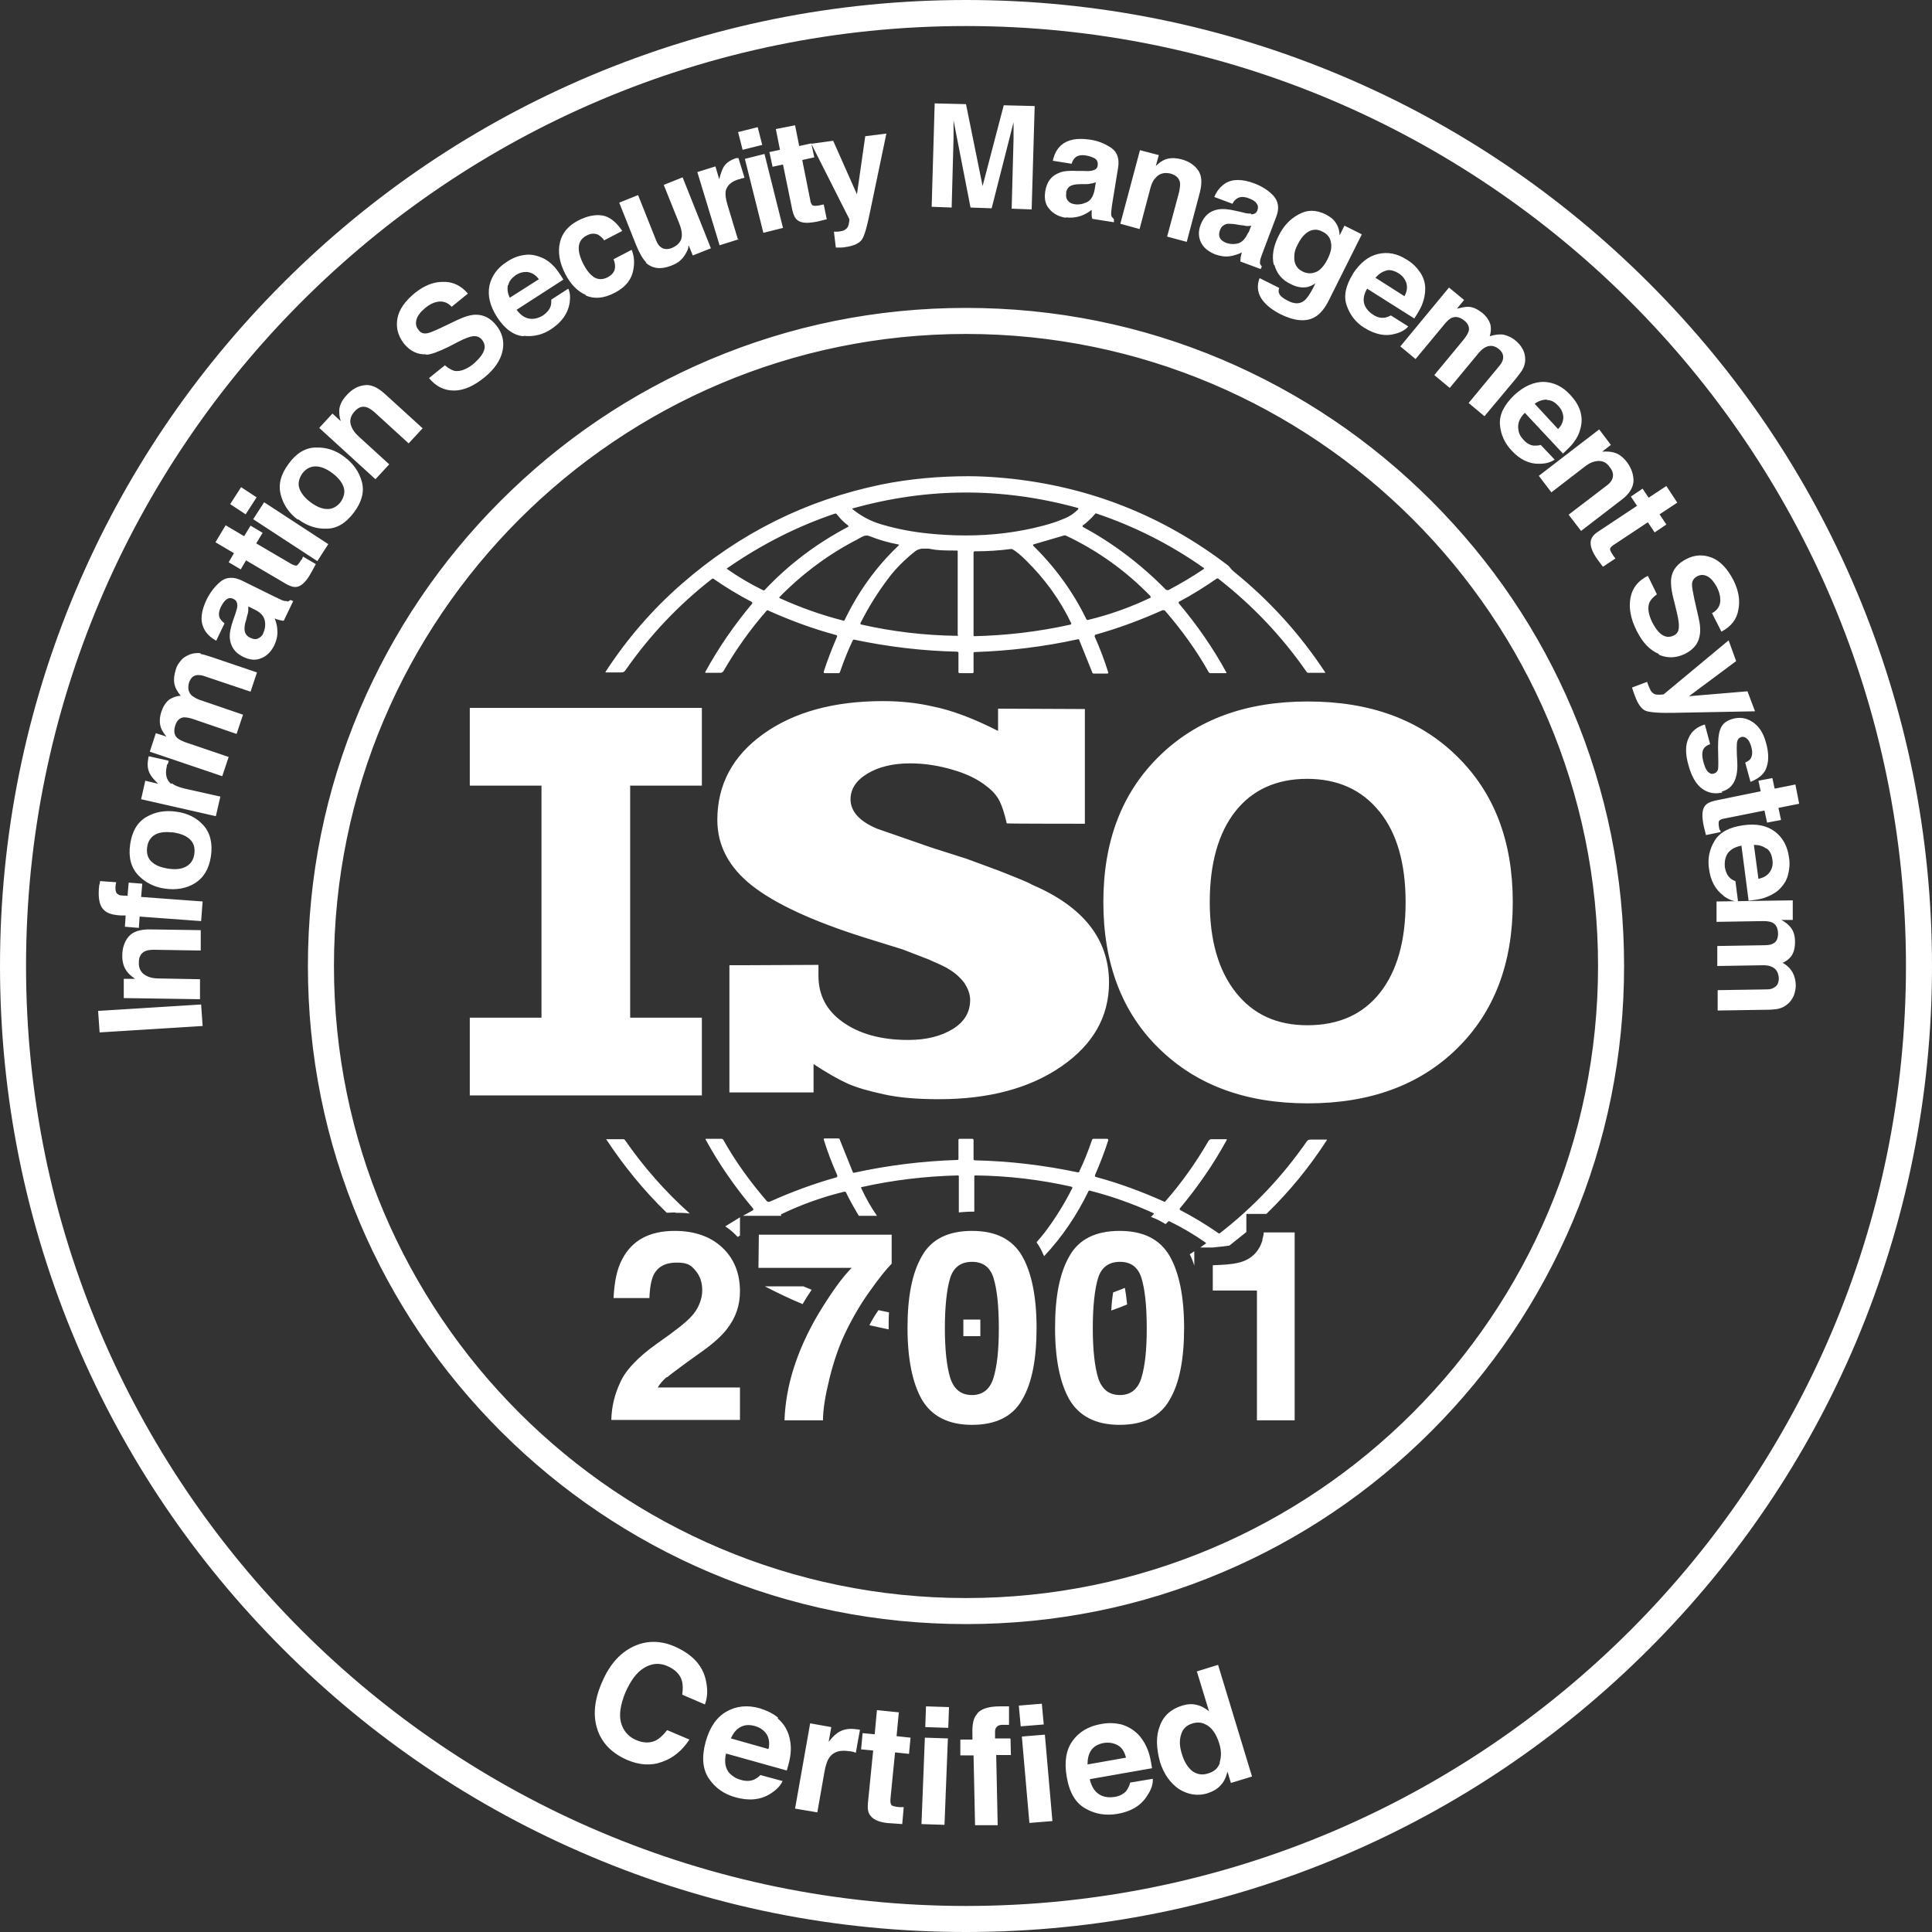 <svg xmlns="http://www.w3.org/2000/svg" id="ICONES" viewBox="0 0 512 512"><rect x="0" y="0" width="512" height="512" fill="#333333" stroke="none"/><defs><style>      .st0 {        fill: #fff;      }    </style></defs><path class="st0" d="M491.9,156.4c-12.9-30.5-31.4-57.9-54.9-81.4-23.5-23.5-50.9-42-81.4-54.9C324.1,6.8,290.6,0,256,0c-34.6,0-68.1,6.8-99.6,20.1-30.5,12.9-57.9,31.4-81.4,54.9-23.5,23.5-42,50.9-54.9,81.4C6.8,187.9,0,221.4,0,256s6.8,68.1,20.1,99.6c12.9,30.5,31.4,57.9,54.9,81.4,23.5,23.5,50.9,42,81.4,54.9,31.6,13.4,65.1,20.1,99.6,20.1,34.6,0,68.1-6.8,99.6-20.1,30.5-12.9,57.9-31.4,81.4-54.9,23.5-23.5,42-50.9,54.9-81.4,13.3-31.6,20.1-65.1,20.1-99.6,0-34.6-6.8-68.1-20.1-99.6ZM256,505.1c-137.3,0-249.1-111.7-249.1-249.1,0-137.3,111.7-249.1,249.1-249.1,137.3,0,249.1,111.7,249.1,249.1,0,137.3-111.7,249.1-249.1,249.1h0ZM379.3,132.7c-16-16-34.7-28.6-55.4-37.4-21.5-9.1-44.3-13.7-67.9-13.7-23.6,0-46.4,4.6-67.9,13.7-20.8,8.8-39.4,21.4-55.4,37.4-16,16-28.6,34.7-37.4,55.4-9.1,21.5-13.7,44.3-13.7,67.9,0,23.6,4.6,46.4,13.7,67.9,8.8,20.8,21.4,39.4,37.4,55.4,16,16,34.7,28.6,55.4,37.4,21.5,9.1,44.3,13.7,67.9,13.7,23.6,0,46.4-4.6,67.9-13.7,20.8-8.8,39.4-21.4,55.4-37.4,16-16,28.6-34.7,37.4-55.4,9.1-21.5,13.7-44.3,13.7-67.9,0-23.6-4.6-46.4-13.7-67.9-8.8-20.8-21.4-39.4-37.4-55.4ZM256,423.5c-92.4,0-167.5-75.1-167.5-167.5,0-92.4,75.2-167.5,167.5-167.5,92.4,0,167.5,75.1,167.5,167.5,0,92.4-75.1,167.5-167.5,167.5h0ZM26,267.9l.4,5.7,27.3-1.7-.4-5.7-27.3,1.7ZM38.4,252.1c.6-.3,1.4-.4,2.5-.4l12.3.2v-5.4c0,0-13.6-.2-13.6-.2-2.5,0-4.4.6-5.5,1.9-1.1,1.3-1.7,3-1.7,5.1,0,1.7.4,3,1.2,4.1.4.6,1.2,1.3,2.2,2h-3s0,5.1,0,5.1l20.2.3v-5.3c0,0-10.9-.2-10.9-.2-1.3,0-2.3-.2-3.1-.6-1.5-.7-2.3-1.9-2.2-3.7,0-1.5.6-2.4,1.6-2.9ZM37.8,234.2l-3.7-.3-.3,3.5c-.7,0-1.3-.1-1.7-.1-.4,0-.7-.2-1.1-.5-.3-.3-.4-.8-.4-1.5s.1-1.2.2-1.5l-4.3-.3c0,.5-.1.8-.2,1.1s0,.6-.1.9c-.2,2.9.3,4.8,1.4,5.7.8.8,2.2,1.3,4.4,1.4h1.3c0,.1-.2,3-.2,3l3.7.3.2-3,16.3,1.2.4-5.2-16.3-1.2.3-3.5h0ZM46.7,215.1c-2.9-.4-5.5,0-7.9,1.4-2.4,1.4-3.8,3.8-4.3,7.2-.5,3.4.2,6.2,2.1,8.2s4.3,3.2,7.1,3.6c2.9.4,5.6,0,7.9-1.4,2.3-1.4,3.8-3.8,4.3-7.2s-.2-6.2-2-8.2c-1.8-2-4.2-3.2-7.2-3.6ZM51.5,226.3c-.2,1.5-.9,2.6-2.1,3.3-1.2.7-2.8.9-4.8.6-2-.3-3.5-.9-4.5-1.9-1-1-1.3-2.2-1.1-3.8.2-1.5.9-2.6,2.1-3.3,1.2-.7,2.8-.8,4.8-.6,2,.3,3.5.9,4.5,1.9,1,1,1.3,2.2,1.1,3.8h0ZM45.3,207.7c-1.2-1-1.6-2.6-1.1-4.6,0-.2,0-.4.2-.6s.2-.5.3-.9l-5.3-1.2c0,.2,0,.4-.1.4s0,.1,0,.2c-.3,1.5-.2,2.9.4,4,.3.7,1.1,1.6,2.2,2.7l-3.4-.8-1.1,4.9,19.8,4.5,1.2-5.2-9.4-2.1c-1.6-.4-2.7-.8-3.4-1.4h0ZM53.2,173.1c-1-.1-2,0-2.8.3-1,.4-1.9.9-2.5,1.7-.6.7-1.1,1.5-1.3,2.3-.4,1.3-.6,2.5-.4,3.7.2,1.2.8,2.2,1.7,3.3-1.1,0-2,.4-2.9.9-1,.7-1.7,1.8-2.2,3.2-.5,1.5-.6,2.9-.2,4.2.2.7.7,1.5,1.5,2.5l-2.8-.9-1.6,4.9,19.2,6.5,1.7-5.1-11.5-3.9c-1-.4-1.8-.8-2.2-1.2-.8-.8-.9-1.9-.4-3.4.4-1.2,1.2-1.9,2.2-2,.6,0,1.5.1,2.6.5l11.4,3.9,1.7-5.1-11.4-3.9c-.9-.3-1.5-.7-2.1-1.1-1-.9-1.2-2.1-.8-3.5.4-1.2,1.1-1.9,2.2-2,.5,0,1.2,0,1.9.3l12.2,4.1,1.7-5.1-12.1-4.1c-1.2-.4-2.2-.7-2.9-.8h0ZM76,159.3c-.3,0-.8,0-1.4-.3-.8-.4-1.5-.7-2.1-1l-8.3-4.1c-2.2-1.1-4.1-1-5.6.1-1.5,1.2-2.8,2.8-3.8,4.8-1.5,3.1-1.8,5.6-.8,7.7.6,1.3,1.7,2.4,3.3,3.3l2.2-4.6c-.6-.5-1.1-1-1.3-1.5-.3-.7-.2-1.7.3-2.8.5-1,1-1.7,1.6-2.1s1.2-.4,1.9,0c.6.3.9.9.9,1.7,0,.5-.2,1.2-.5,2.1l-.6,1.7c-.7,2-1,3.6-.9,4.8.2,2.2,1.3,3.9,3.6,5,1.7.8,3.3,1,4.8.3,1.5-.6,2.6-1.8,3.4-3.4.6-1.3.9-2.6.8-3.9,0-1.1-.3-2.2-.7-3.2.4.2.8.3,1.2.4.4.1.7.2,1.2.2l2.5-5.2-.7-.3c-.3.2-.6.4-.9.4h0ZM69.8,167.8c-.3.7-.8,1.1-1.4,1.4-.6.3-1.3.2-2.1-.2-.9-.4-1.4-1.1-1.5-2.1,0-.6,0-1.4.4-2.5l.3-1.2c.2-.6.3-1.1.3-1.4,0-.4,0-.7,0-1.1l1.8.9c1.6.8,2.4,1.8,2.6,3,.2,1.2,0,2.3-.5,3.3h0ZM83.7,149.5l-3.4-2-.2.5c0,.2-.2.3-.3.4-.5.9-1,1.4-1.2,1.5-.3,0-.8-.1-1.5-.5l-9.2-5.4,1.7-2.8-3.2-1.9-1.7,2.8-4.9-2.9-2.7,4.5,4.9,2.9-1.4,2.4,3.2,1.9,1.4-2.4,10.7,6.3c1.1.6,2,.9,2.9.7,1.3-.3,2.5-1.6,3.7-3.8l1.2-2.2ZM84.1,148.7l2.9-4.5-17-11.1-2.9,4.5,17,11.1ZM68,131.8l-4.1-2.7-2.9,4.5,4.1,2.7,2.9-4.5ZM79,137.6c2.4,1.8,4.9,2.6,7.6,2.5,2.7,0,5.1-1.5,7.2-4.3,2.1-2.8,2.8-5.5,2.1-8.1-.7-2.6-2.2-4.8-4.6-6.6-2.3-1.8-4.9-2.6-7.6-2.5-2.7,0-5.2,1.5-7.2,4.3-2.1,2.8-2.8,5.5-2.1,8.2.7,2.7,2.2,4.9,4.5,6.6h0ZM80.1,125.5c.9-1.2,2.1-1.9,3.5-1.9,1.4,0,2.9.6,4.5,1.8,1.6,1.2,2.6,2.5,3,3.8.4,1.3,0,2.6-.8,3.8-.9,1.2-2.1,1.9-3.5,1.9-1.4,0-2.9-.6-4.5-1.8-1.6-1.2-2.6-2.5-3-3.8-.4-1.3,0-2.6.8-3.8h0ZM103.2,123.1l-8.1-7.4c-.9-.8-1.6-1.7-1.9-2.5-.7-1.5-.4-2.9.8-4.2,1-1.1,2-1.4,3.1-1.1.6.2,1.3.6,2.1,1.3l9.1,8.3,3.7-4-10.1-9.2c-1.9-1.7-3.7-2.5-5.4-2.2-1.7.2-3.3,1.1-4.7,2.7-1.1,1.2-1.8,2.5-1.9,3.9,0,.8,0,1.7.4,2.9l-2.2-2-3.5,3.8,14.9,13.6,3.6-3.9h0ZM112.9,94c1.3,0,3.3-.8,6-2.1l2.7-1.4c1.6-.8,2.8-1.3,3.8-1.4.9-.1,1.7.2,2.3.9,1,1.2,1,2.5,0,4-.5.8-1.3,1.6-2.3,2.5-1.8,1.4-3.4,2-4.9,1.8-.8-.2-1.7-.7-2.6-1.5l-4.2,3.4c1.8,2.2,4,3.3,6.6,3.3,2.6,0,5.3-1.2,8.1-3.5,2.7-2.2,4.3-4.6,4.8-7.1.5-2.5-.1-4.7-1.7-6.7-1.5-1.9-3.3-2.8-5.4-2.8-1.3,0-3,.5-4.9,1.4l-4.4,2.1c-1.7.8-2.9,1.3-3.5,1.4-1,.2-1.8,0-2.4-.9-.7-.8-.8-1.8-.5-2.8.3-1,1.1-2,2.3-3,1.1-.9,2.1-1.4,3.1-1.6,1.5-.3,2.8.1,3.9,1.3l4.3-3.5c-1.9-2.2-4.1-3.2-6.7-3.1-2.6,0-5,1.1-7.3,2.9-2.7,2.2-4.3,4.5-4.7,6.9-.4,2.4.2,4.5,1.7,6.5,1.7,2.1,3.7,3,5.9,2.9h0ZM138.8,89c2.6.3,5.1-.3,7.3-1.8,2.7-1.8,4.3-4,4.8-6.6.3-1.7.2-3.1-.3-4.1l-4.5,2.9c0,.7,0,1.3-.2,1.8-.3.9-1,1.7-2,2.4-1,.6-1.9.9-2.9.9-1.6,0-2.9-.8-4.1-2.4l12.4-8c-.9-1.5-1.7-2.6-2.3-3.3-1.1-1.2-2.3-2.1-3.6-2.6-1.5-.6-3-.9-4.6-.6-1.5.2-3,.8-4.5,1.8-2.5,1.6-4,3.7-4.6,6.3-.5,2.6.1,5.3,2,8.3,2,3.1,4.4,4.9,7,5.1h0ZM134.7,75.6c.2-1.1.9-1.9,2-2.7,1.1-.7,2.1-.9,3.2-.8,1.1.2,2.1.8,2.9,1.9l-7.7,4.9c-.6-1.2-.7-2.3-.5-3.4ZM155.2,78.3c2.3,1,4.8.8,7.7-.7,2.9-1.5,4.6-3.6,5-6.5.3-1.8.1-3.4-.5-4.9l-4.8,2.5c.4,1,.5,1.9.3,2.7-.2.8-.8,1.5-1.9,2.1-1.6.8-3,.6-4.3-.6-.7-.6-1.4-1.6-2.1-2.9-.7-1.4-1.1-2.6-1.2-3.6-.2-1.9.5-3.2,2.1-4,1.1-.6,2.1-.6,3-.2.6.4,1.2.8,1.6,1.5l4.8-2.5c-1.6-2.4-3.4-3.8-5.3-4.1-2-.3-4.1.2-6.3,1.3-2.7,1.4-4.3,3.3-4.9,5.8-.6,2.5-.2,5.3,1.4,8.4,1.4,2.7,3.2,4.6,5.5,5.6h0ZM171.1,69.6c1.8,1.6,4,1.9,6.8.8,1-.4,1.8-.8,2.4-1.4.6-.5,1.2-1.3,1.7-2.3.2-.3.3-.7.4-1,0-.4.1-.6.1-.7l1.1,2.7,4.8-1.9-7.5-18.8-5,2,4.1,10.2c.5,1.2.7,2.2.7,3.1,0,1.6-1,2.7-2.6,3.4-1.3.5-2.4.4-3.2-.4-.5-.4-.9-1.2-1.3-2.3l-4.5-11.3-5,2,4.5,11.3c.9,2.2,1.8,3.7,2.7,4.6h0ZM195.6,63.6l-2.8-9.3c-.5-1.6-.6-2.8-.5-3.6.3-1.5,1.5-2.6,3.5-3.2.2,0,.4,0,.6-.2.3,0,.5-.1.9-.2l-1.6-5.2c-.2,0-.4,0-.4,0s-.1,0-.2,0c-1.5.5-2.6,1.2-3.3,2.3-.4.7-.8,1.7-1.2,3.3l-1-3.4-4.8,1.5,5.9,19.4,5.1-1.6h0ZM202,38.4l-1.2-4.7-5.2,1.3,1.2,4.7,5.2-1.3ZM202.3,61.7l5.2-1.3-4.9-19.6-5.2,1.3,4.9,19.6ZM204.7,44.2l2.8-.6,2.5,12.2c.3,1.2.7,2.1,1.4,2.6,1.1.8,2.8.8,5.3.3l2.4-.6-.8-3.9c-.2,0-.3,0-.5.1-.2,0-.3,0-.5.1-1.1.2-1.7.2-2,0-.2-.2-.5-.6-.6-1.5l-2.1-10.5,3.2-.7-.8-3.7-3.2.7-1.1-5.5-5.1,1,1.1,5.5-2.8.6.8,3.7h0ZM225,59.2c-.2.7-.4,1.2-.7,1.4-.3.3-.7.5-1.1.6-.5.1-.9.2-1.5.2h-.7s.5,4.2.5,4.2c.6,0,1,0,1.3,0,.3,0,.7,0,1.1-.1,2.3-.3,3.8-1,4.5-2,.7-1,1.4-3.5,2.2-7.5l4.3-20.6-5.6.7-2.2,15.4-6.3-14.2-5.8.8,10.1,20c0,.1,0,.6-.2,1.3h0ZM252.7,36.3c0-.5,0-1.3,0-2.2s0-1.7,0-2.2l4.5,23.1,5.6.2,5.8-22.8c0,.5,0,1.3,0,2.2,0,1,0,1.7,0,2.2l-.5,18.5,5.3.2.8-27.4-8.2-.2-5.6,21.4-4.4-21.7-8.3-.2-.8,27.4,5.3.2.5-18.5h0ZM282.5,57.6c1.4.2,2.8,0,4-.4,1-.4,2-.9,2.8-1.6,0,.5,0,.9,0,1.2,0,.4,0,.8.2,1.2l5.7.9v-.8c-.2-.2-.4-.5-.6-.7-.1-.3-.2-.8-.1-1.4.1-.9.2-1.7.3-2.3l1.5-9.2c.4-2.4-.2-4.2-1.8-5.3-1.6-1.1-3.5-1.9-5.7-2.2-3.4-.5-5.9,0-7.6,1.5-1.1,1-1.8,2.3-2.2,4.1l5,.8c.2-.8.6-1.3,1-1.7.6-.5,1.6-.7,2.8-.5,1.1.2,1.9.5,2.5.9.5.4.7,1,.6,1.8-.1.7-.6,1.1-1.4,1.3-.4.1-1.2.2-2.2.1h-1.8c-2.1-.1-3.7,0-4.8.5-2.1.8-3.3,2.4-3.7,4.9-.3,1.9,0,3.5,1.1,4.7,1,1.2,2.4,2,4.3,2.3h0ZM282.5,51.1c.2-1,.7-1.7,1.6-2,.5-.2,1.4-.3,2.5-.3h1.2c.6,0,1.1-.1,1.5-.2.4,0,.7-.2,1.1-.3l-.3,1.9c-.3,1.7-1,2.9-2.1,3.4-1.1.5-2.2.7-3.3.5-.7-.1-1.3-.4-1.7-.9-.4-.5-.6-1.2-.4-2.1ZM304.8,50.1c.3-1.2.7-2.2,1.3-2.8,1-1.3,2.4-1.7,4.1-1.3,1.4.4,2.2,1.1,2.5,2.3.1.6,0,1.4-.2,2.5l-3.2,11.9,5.2,1.4,3.5-13.2c.6-2.5.5-4.4-.5-5.8s-2.5-2.4-4.5-2.9c-1.6-.4-3-.4-4.3.1-.7.3-1.5.8-2.4,1.7l.8-2.9-5-1.3-5.2,19.5,5.1,1.4,2.8-10.6h0ZM331.5,56.6c-.5,0-1.2,0-2.1-.3l-1.8-.4c-2-.5-3.6-.6-4.8-.4-2.2.4-3.7,1.7-4.6,4-.7,1.8-.6,3.4.1,4.8s2,2.4,3.7,3.1c1.4.5,2.7.7,4,.5,1.1-.2,2.1-.5,3.1-1-.1.4-.2.8-.3,1.2,0,.4-.1.8-.1,1.2l5.4,2,.3-.7c-.3-.3-.4-.6-.5-.8,0-.3,0-.8.2-1.4.3-.9.6-1.6.8-2.2l3.3-8.7c.9-2.3.6-4.1-.7-5.6-1.3-1.4-3-2.5-5.1-3.3-3.2-1.2-5.8-1.2-7.7,0-1.2.8-2.2,1.9-2.9,3.6l4.8,1.8c.4-.7.8-1.2,1.4-1.5.7-.4,1.7-.4,2.8,0,1.1.4,1.8.8,2.2,1.4.4.5.5,1.1.2,1.9-.2.6-.8,1-1.6,1ZM330.8,61.6c-.7,1.6-1.6,2.6-2.7,2.9-1.1.3-2.3.2-3.3-.2-.7-.3-1.2-.7-1.5-1.2-.3-.6-.3-1.3,0-2.1.4-1,1-1.5,2-1.7.6,0,1.4,0,2.5.2l1.2.2c.6,0,1.1.2,1.5.2.4,0,.7,0,1.1-.1l-.7,1.8h0ZM337.7,70.1c.6,2.3,2,4.1,4.4,5.2,1.5.8,2.9,1,4.2.8.7-.1,1.5-.5,2.3-1l-.6,1.2c-.9,1.7-1.7,2.9-2.4,3.4-1.1.9-2.6.9-4.3,0-1.2-.6-2-1.2-2.3-1.9-.2-.4-.2-.9,0-1.5l-5.2-2.6c-.7,1.9-.6,3.6.4,5.3,1,1.6,2.7,3,5,4.2,3.8,1.9,6.9,2.2,9.3.8,1.4-.8,2.7-2.4,3.8-4.7l8.6-17.2-4.6-2.3-1.3,2.6c0-1.6-.6-3-1.5-4-.5-.6-1.3-1.1-2.2-1.6-2.5-1.2-4.8-1.3-7.1,0-2.3,1.2-4.1,3.1-5.4,5.8-1.4,2.8-1.8,5.4-1.2,7.7h0ZM343,67.9c0-1,.3-2,.9-3.1.6-1.2,1.3-2.2,2-2.8,1.4-1.2,2.9-1.5,4.6-.6,1.2.6,2,1.5,2.2,2.8.3,1.3,0,2.7-.9,4.5-.9,1.8-2,3-3.1,3.4-1.2.5-2.3.4-3.4-.1-1.7-.8-2.4-2.2-2.3-4h0ZM358.6,72.5c-2,3.2-2.6,6-1.7,8.5s2.4,4.5,4.7,5.9c2.8,1.7,5.4,2.3,8,1.6,1.6-.4,2.9-1.1,3.6-2l-4.6-2.9c-.6.3-1.1.5-1.7.6-1,.1-2-.1-3-.8-1-.6-1.6-1.3-2.1-2.2-.7-1.4-.5-3,.5-4.7l12.5,7.9c1-1.5,1.6-2.6,2-3.5.6-1.5.9-2.9.9-4.4,0-1.6-.5-3.1-1.4-4.4-.9-1.3-2-2.4-3.5-3.3-2.5-1.6-5-2.1-7.6-1.5s-4.8,2.4-6.7,5.3h0ZM367.3,71.7c1-.3,2.1,0,3.3.7,1.1.7,1.7,1.5,2.1,2.6.3,1.1.2,2.2-.5,3.5l-7.7-4.9c.9-1,1.8-1.6,2.9-1.9h0ZM375.1,95.2l7.8-9.4c.7-.8,1.3-1.4,1.9-1.6,1-.4,2.1-.2,3.3.8,1,.8,1.4,1.8,1.1,2.8-.2.6-.6,1.3-1.4,2.3l-7.7,9.3,4.1,3.4,7.7-9.3c.6-.7,1.2-1.2,1.8-1.5,1.2-.6,2.4-.4,3.5.5,1,.8,1.3,1.7,1.1,2.7-.1.5-.4,1.1-.9,1.7l-8.2,9.9,4.2,3.5,8.2-9.8c.8-1,1.4-1.8,1.8-2.4.5-.9.8-1.8.8-2.7,0-1.1-.2-2.1-.7-2.9-.4-.8-1-1.5-1.7-2.1-1-.9-2.1-1.4-3.3-1.7-1.1-.2-2.4,0-3.7.4.3-1,.4-2,.2-3-.3-1.1-1-2.2-2.2-3.2-1.3-1-2.5-1.6-3.8-1.6-.7,0-1.7.2-2.9.5l1.9-2.3-4-3.3-12.9,15.6,4.1,3.4h0ZM397.5,112.5c.2,2.6,1.2,4.9,3.1,6.9,2.2,2.4,4.7,3.6,7.4,3.5,1.7,0,3-.4,4-1.1l-3.7-3.9c-.6.2-1.2.2-1.8.2-1-.1-1.9-.6-2.7-1.5-.8-.8-1.3-1.7-1.4-2.7-.3-1.5.2-3,1.7-4.5l10.1,10.8c1.3-1.2,2.2-2.1,2.8-2.9,1-1.3,1.6-2.6,1.9-4,.4-1.6.3-3.1-.2-4.6s-1.4-2.8-2.6-4.1c-2-2.2-4.4-3.3-7-3.4-2.6,0-5.2,1.1-7.8,3.5-2.7,2.6-4,5.2-3.8,7.8h0ZM409.9,106c1.1,0,2.1.5,3,1.5.9.9,1.3,1.9,1.4,3,0,1.1-.4,2.2-1.4,3.2l-6.2-6.7c1.1-.8,2.2-1.1,3.3-1.1h0ZM411.1,130.5l8.7-6.7c1-.8,1.9-1.3,2.8-1.5,1.6-.4,3,0,4,1.5.9,1.1,1.1,2.2.6,3.3-.3.6-.8,1.2-1.7,1.8l-9.8,7.5,3.3,4.3,10.8-8.3c2-1.5,3-3.2,3.1-4.9,0-1.7-.5-3.4-1.8-5.1-1-1.3-2.2-2.2-3.5-2.5-.7-.2-1.7-.3-3-.2l2.3-1.8-3.1-4.1-16,12.3,3.2,4.2h0ZM433.9,134l-10.4,6.9c-1.1.7-1.7,1.5-1.9,2.3-.3,1.3.3,3,1.7,5l1.5,2,3.3-2.2c-.1-.1-.2-.3-.3-.4s-.2-.3-.3-.4c-.6-.9-.9-1.5-.8-1.8s.4-.7,1.1-1.1l8.9-5.9,1.8,2.7,3.1-2.1-1.8-2.7,4.7-3.1-2.9-4.4-4.7,3.1-1.6-2.4-3.1,2.1,1.6,2.4h0ZM439.6,173.5c2.3,1,4.6.9,6.9-.2,2.2-1.1,3.5-2.6,3.9-4.7.3-1.3.2-3-.3-5.1l-1.1-4.8c-.4-1.9-.6-3.1-.6-3.8,0-1,.5-1.7,1.4-2.2,1-.5,1.9-.4,2.8.1.9.5,1.7,1.5,2.4,2.8.6,1.2.9,2.3.9,3.4,0,1.5-.7,2.7-2.2,3.5l2.5,4.9c2.6-1.4,4.1-3.3,4.5-5.9.5-2.5,0-5.1-1.3-7.7-1.6-3.1-3.5-5.1-5.7-6-2.3-.9-4.5-.8-6.7.3-2.4,1.2-3.8,2.9-4.1,5.1-.2,1.3,0,3.4.8,6.3l.7,2.9c.4,1.7.6,3,.5,4s-.5,1.6-1.3,2c-1.4.7-2.7.4-3.9-.8-.6-.6-1.3-1.6-1.9-2.8-1-2.1-1.2-3.8-.7-5.1.3-.7,1-1.5,2-2.2l-2.4-4.9c-2.6,1.3-4.1,3.2-4.6,5.8-.5,2.6,0,5.5,1.6,8.7,1.6,3.2,3.5,5.2,5.9,6.2h0ZM463.1,183.2l-15.5,1.3,12.5-9.3-2-5.5-17.2,14.3c-.1,0-.5.1-1.3.1-.7,0-1.2-.1-1.5-.4-.3-.2-.6-.5-.8-1-.2-.4-.4-.9-.6-1.4l-.2-.6-4,1.5c.2.5.3,1,.4,1.2.1.3.2.6.4,1.1.8,2.2,1.8,3.5,2.9,3.9s3.7.6,7.8.5l21.1-.4-2-5.3h0ZM456.2,209.8c1.5-.4,2.6-1.2,3.3-2.5.7-1.3,1-3,.9-5.2-.2-3.2-.2-5.1,0-5.7s.5-.9,1.1-1.1c.5-.1.9,0,1.4.4.5.4.9,1.1,1.2,2.2.4,1.4.3,2.4-.2,3.2-.3.4-.8.7-1.4,1l1.4,5.1c2.3-.9,3.8-2.2,4.3-4,.6-1.8.5-3.9-.2-6.4-.7-2.6-1.9-4.4-3.6-5.5-1.7-1.1-3.4-1.3-5.2-.8-1.5.4-2.6,1.2-3.1,2.3-.6,1.1-.8,2.9-.8,5.3.1,3.3.1,5.2,0,5.8-.2.6-.5.9-1.1,1.1-.6.2-1.1,0-1.6-.5-.5-.5-.8-1.3-1.1-2.3-.5-1.7-.5-3,0-3.8.3-.5.9-.9,1.7-1.2l-1.4-5.2c-2,.6-3.5,1.7-4.3,3.6-.9,1.8-.9,4.3,0,7.3.8,3,2.1,5.1,3.7,6.2,1.6,1.1,3.4,1.4,5.3.9h0ZM455.7,220c0-.2,0-.3-.1-.5-.2-1.1-.2-1.7,0-2,.2-.2.6-.5,1.5-.6l10.5-2.1.7,3.2,3.7-.7-.7-3.2,5.5-1.1-1-5.1-5.5,1.1-.6-2.8-3.7.7.6,2.8-12.2,2.5c-1.2.3-2.1.7-2.6,1.4-.8,1.1-.8,2.8-.3,5.3l.6,2.4,3.9-.8c0-.2-.1-.3-.1-.5h0ZM456.7,237.4c1.4,1,2.7,1.5,3.9,1.5l-.7-5.4c-.6-.2-1.1-.5-1.5-.9-.7-.7-1.1-1.6-1.3-2.8-.1-1.1,0-2.1.4-3,.6-1.4,2-2.3,4-2.7l1.9,14.6c1.7-.2,3.1-.4,4-.7,1.5-.5,2.9-1.2,3.9-2.1,1.2-1.1,2.1-2.4,2.5-3.9.4-1.5.6-3.1.3-4.8-.4-2.9-1.6-5.2-3.7-6.8-2.1-1.6-4.9-2.2-8.4-1.7-3.7.5-6.3,1.9-7.6,4.1-1.4,2.3-1.9,4.7-1.5,7.4.4,3.2,1.7,5.6,3.9,7.2h0ZM468.1,224.8c.9.6,1.4,1.6,1.6,3,.2,1.2,0,2.3-.7,3.3-.6.9-1.6,1.5-3,1.8l-1.2-9c1.3,0,2.4.3,3.3,1h0ZM472.3,255.2c1-.4,1.8-1,2.4-1.8.7-1,1-2.2,1-3.8,0-1.6-.4-3-1.3-4-.5-.6-1.2-1.2-2.3-1.8h3s0-5.2,0-5.2l-20.2.3v5.4c0,0,12.3-.2,12.3-.2,1.1,0,1.9.1,2.5.4,1,.5,1.5,1.5,1.5,3,0,1.3-.5,2.2-1.4,2.6-.5.3-1.4.4-2.6.4l-12.1.2v5.3c0,0,12.1-.2,12.1-.2.9,0,1.7.1,2.3.4,1.2.5,1.8,1.5,1.9,3,0,1.3-.4,2.1-1.4,2.6-.5.3-1.1.4-1.9.4l-12.9.2v5.4c0,0,12.8-.2,12.8-.2,1.3,0,2.3-.1,3-.2,1-.2,1.9-.6,2.6-1.2.9-.7,1.4-1.5,1.8-2.4.3-.9.5-1.8.5-2.6,0-1.3-.3-2.5-.9-3.6-.6-1-1.5-1.9-2.7-2.5h0ZM174.1,461.1c-1.7.9-3.5.9-5.6,0-2-.9-3.3-2.4-3.9-4.5-.6-2.1-.2-4.8,1.1-8,1.4-3.2,3-5.4,5-6.6,2-1.2,4-1.4,6.1-.5,2.1.9,3.4,2.2,3.9,3.9.3,1,.3,2.2.1,3.7l6,2.6c.7-1.8.8-3.9.3-6.2-.8-4.1-3.6-7.1-8.4-9.2-3.5-1.5-7-1.6-10.3-.2-3.8,1.6-6.8,4.8-8.9,9.8-2,4.6-2.4,8.7-1.2,12.4,1.2,3.6,3.8,6.3,7.9,8.1,3.3,1.4,6.4,1.6,9.3.5,2.9-1,5.3-3,7.2-5.9l-5.9-2.5c-1,1.3-2,2.2-2.9,2.7h0ZM206.2,455.2c-1.3-1.1-3-1.9-4.9-2.5-3.2-.9-6.2-.6-8.8.9-2.6,1.5-4.4,4.1-5.5,8-1.1,4.1-.8,7.3.9,9.8s4.1,4.1,7,4.9c3.6,1,6.6.7,9.2-.9,1.6-1,2.7-2.1,3.3-3.4l-5.9-1.6c-.5.6-1.1.9-1.6,1.2-1,.4-2.2.5-3.5.1-1.2-.3-2.2-.9-3-1.7-1.2-1.3-1.5-3.1-1-5.3l16.1,4.5c.6-1.9.9-3.4,1-4.4.2-1.8,0-3.5-.5-5.1-.6-1.8-1.6-3.2-2.9-4.3h0ZM203.6,463.5l-9.9-2.8c.6-1.4,1.4-2.4,2.5-3,1.1-.6,2.3-.7,3.8-.3,1.4.4,2.4,1.1,3.1,2.1.7,1,.9,2.4.6,3.9h0ZM227.1,458.3c-1.8-.3-3.3-.1-4.6.6-.8.4-1.8,1.3-2.9,2.7l.7-3.9-5.6-1-4,22.6,5.9,1,1.9-10.8c.3-1.8.8-3.1,1.4-3.9,1.1-1.4,2.8-1.9,5.2-1.5.2,0,.4,0,.7.1.3,0,.6.2,1,.3l1.1-6.1c-.3,0-.4-.1-.5-.1s-.2,0-.3,0h0ZM238.3,453.8l-5.9-.6-.6,6.4-3.2-.3-.4,4.3,3.2.3-1.4,14c-.1,1.4,0,2.5.7,3.3.9,1.2,2.8,1.9,5.6,2l2.8.2.4-4.5c-.2,0-.4,0-.6,0-.2,0-.4,0-.6,0-1.2-.1-1.9-.3-2.1-.6s-.3-.8-.2-1.8l1.2-12.1,3.7.4.4-4.3-3.7-.4.6-6.4h0ZM244.2,483.4l6.1.2.9-22.9-6.1-.2-.9,22.9ZM245.2,457.7l6.1.2.2-5.5-6.1-.2-.2,5.5h0ZM267.6,460.7h-3.9c0-.7,0-1.4,0-1.8s.1-.9.4-1.2c.3-.4.8-.6,1.6-.6.8,0,1.4,0,1.7,0v-4.9c-.7,0-1.1,0-1.4,0h-1c-3.3,0-5.4.8-6.2,2.2-.8.9-1.2,2.6-1.1,5.1v1.5s-3.2,0-3.2,0v4.2c.1,0,3.5,0,3.5,0l.4,18.5h6c0-.1-.4-18.6-.4-18.6h3.9c0-.1-.1-4.3-.1-4.3h0ZM270.8,460.2l2,22.9,6.1-.5-2-22.9-6.1.5h0ZM276.1,451.5l-6.1.5.5,5.5,6.1-.5-.5-5.5ZM299.4,472.8c-.2.7-.6,1.3-.9,1.8-.7.8-1.8,1.4-3.1,1.6-1.3.2-2.4.1-3.4-.3-1.6-.7-2.7-2.1-3.2-4.4l16.5-2.9c-.3-2-.6-3.4-1-4.5-.6-1.7-1.5-3.2-2.6-4.4-1.3-1.3-2.8-2.2-4.5-2.7-1.7-.4-3.5-.5-5.5-.1-3.3.6-5.8,2.1-7.5,4.5-1.7,2.4-2.2,5.6-1.5,9.5.7,4.2,2.4,7,5,8.4,2.6,1.5,5.4,1.9,8.4,1.4,3.6-.6,6.3-2.2,7.9-4.8,1.1-1.6,1.6-3.1,1.5-4.5l-6,1h0ZM289.2,463.8c.7-1,1.8-1.6,3.3-1.9,1.4-.2,2.6,0,3.7.6,1.1.6,1.8,1.7,2.2,3.3l-10.2,1.8c0-1.5.3-2.8,1-3.8ZM317.2,443l3.2,10.5c-1-.8-2-1.4-3.3-1.7-1.2-.3-2.5-.2-3.8.2-2.9.9-4.9,2.6-5.9,5.3-1.1,2.7-1,5.9,0,9.6,1,3.2,2.7,5.6,5,7.2,2.4,1.5,4.9,1.9,7.4,1.2,1.6-.5,2.8-1.2,3.6-2.1.9-.9,1.5-2.1,1.9-3.7l.9,3,5.6-1.7-9-29.6-5.8,1.8h0ZM323.3,467.1c-.5,1.5-1.5,2.4-3.2,2.9-1.6.5-3,.2-4.2-.7-1.2-1-2.1-2.5-2.7-4.5-.6-1.9-.7-3.6-.2-5.1.4-1.5,1.4-2.5,3.1-3,1.1-.3,2.2-.3,3.2.2,1.7.7,3,2.5,3.8,5.1.6,1.9.6,3.6.1,5.1h0ZM160.7,178.2h4c.4,0,.7-.1,1-.5,6.4-9.2,14-17.3,23-24.3.1-.1.3-.1.4,0,3.2,2.2,6.6,4.3,10.1,6.1.2.1.2.3.1.5-4.6,5.5-8.8,11.5-12.4,18.1,0,.1,0,.2.1.2h4c.3,0,.5-.2.7-.4,3.3-5.7,7.1-11.1,11.5-16.1.1-.1.3-.1.4,0,5.8,2.6,11.7,4.8,18,6.5.2,0,.3.3.2.5-1.3,3-2.5,6.1-3.5,9.2,0,.2,0,.4.3.4h3.7c.1,0,.3-.2.3-.3,1-2.9,2.1-5.7,3.4-8.4,0-.1.2-.2.3-.2,9,1.9,18.1,3,27.4,3.2.1,0,.2.1.3.2v5.2c0,.1.1.3.3.3h3.4c.2,0,.3-.1.3-.3v-5.1c0-.1.1-.2.3-.2,9.2-.3,18.3-1.4,27.4-3.4.1,0,.3,0,.3.2l3.5,8.7c0,.1.2.2.3.2h3.7c.1,0,.2-.1.2-.3-1-3.2-2.2-6.4-3.6-9.5,0-.2,0-.4.2-.5,6.1-1.7,12-3.9,17.8-6.5.2,0,.4,0,.6.1,4.5,5.2,8.4,10.6,11.6,16.3.1.2.3.3.5.3h4.1c.1,0,.2-.1.1-.2-3.5-6.4-7.7-12.5-12.6-18.3-.1-.1,0-.4,0-.4,3.6-1.9,6.9-4,10.1-6.2.1,0,.2,0,.3,0,9.1,7.1,16.9,15.3,23.5,24.8.1.1.2.2.4.2h4.4c.2,0,.2,0,.1-.1-6.7-10.2-14.8-19.1-24.2-26.7-.3-.3-.6-.5-.8-.8-.3-.4-.6-.7-.7-.8-17.5-13.4-37.2-21.1-59.1-23.2-3.3-.3-6.5-.5-9.7-.5-7.9,0-15.7.7-23.1,2.2-19.9,4.1-37.6,12.9-53,26.4-7.8,6.8-14.5,14.6-20.1,23.2-.1.2,0,.2.1.2h0ZM223.8,164.4s-.1.1-.2.1c-5.9-1.5-11.5-3.5-17-6-.1,0-.1-.2,0-.3,6.2-6.3,13.1-11.4,20.7-15.3,0,0,.3-.2.9-.5.8-.5,1.5-.6,2.3-.3,2.5,1,5,1.7,7.6,2.2.2,0,.2.1,0,.3-6,5.7-10.7,12.3-14.3,19.8h0ZM253.9,168.3c0,.1-.1.2-.2.2-8.6-.1-17.1-1.1-25.5-3-.1,0-.2-.2-.2-.3,2.1-4.2,4.6-8.2,7.4-11.9,2-2.7,4.4-5,7-7.1.6-.5,1.2-.7,1.9-.8.6,0,1.2,0,1.8,0,1.2.2,1.8.3,1.8.3,1.8.2,3.7.2,5.6.2.2,0,.3.1.3.3v22s0,0,0,0ZM283.8,165.5c-8.5,1.9-17.1,2.9-25.6,3.1-.1,0-.2-.1-.2-.2v-21.9c0-.2.1-.4.3-.4,3.4,0,6.5-.2,9.5-.6.2,0,.3,0,.4,0,1.1.6,2.3,1.6,3.6,2.9,5,4.9,9.1,10.5,12.1,16.8,0,.1,0,.2-.1.2h0ZM305.1,158.3c-5.4,2.6-11,4.6-16.8,6-.1,0-.3,0-.4-.2-3.5-7.2-8.2-13.7-14.1-19.5,0,0,0-.2,0-.3l8.2-2.4c.2,0,.3,0,.4,0,8.5,4,16,9.4,22.5,16.1,0,0,0,.2,0,.3h0ZM286.9,139.3c1.2-.9,2.3-1.9,3.3-3.1,0-.1.2-.2.4-.1,10.1,3.4,19.6,8.2,28.4,14.4.1,0,.1.2,0,.3-3.1,2.1-6.2,3.9-9.2,5.5-.3.2-.6.1-.9-.1-6.8-6.9-14.2-12.4-22-16.6,0,0,0-.1,0-.1h0ZM226.1,134.7c19.7-5.5,39.5-5.6,59.5-.1.2,0,.2.3.1.4-1,1-2.1,1.8-3.6,2.4-1.8.8-3.7,1.4-5.6,1.9-6.8,1.8-13.6,2.6-20.6,2.6-3.5,0-6.8-.2-9.7-.5-4.2-.4-8.4-1.2-12.5-2.4-2.8-.8-5.3-2.1-7.7-4-.2-.1-.1-.2,0-.3h0ZM192.7,150.6c8.9-6.2,18.5-11.1,28.6-14.5.1,0,.3,0,.4.1.9,1.2,1.9,2.2,3.1,3.1.1,0,0,.2,0,.3-8.4,4.4-15.8,10-22.2,16.8-.1.1-.3.1-.4,0-3.3-1.6-6.5-3.5-9.5-5.6-.1,0-.1-.2,0-.3h0ZM351.3,302h-4c-.4,0-.7.1-1,.5-6.4,9.2-14,17.3-23,24.3-.1.1-.3.1-.4,0-3.2-2.2-6.6-4.3-10.1-6.1-.2-.1-.2-.3-.1-.5,4.6-5.5,8.8-11.5,12.4-18.1,0-.1,0-.2-.1-.2h-4c-.3,0-.5.2-.7.4-3.3,5.7-7.1,11.1-11.5,16.1-.1.1-.3.1-.4,0-5.8-2.6-11.7-4.8-18-6.5-.2,0-.3-.3-.2-.5,1.3-3,2.5-6.1,3.5-9.2,0-.2,0-.4-.3-.4h-3.7c-.1,0-.3.2-.3.3-1,2.9-2.1,5.7-3.4,8.4,0,.1-.2.2-.3.2-9-1.9-18.1-3-27.4-3.2-.1,0-.2-.1-.3-.2v-5.2c0-.1-.1-.3-.3-.3h-3.4c-.2,0-.3.1-.3.3v5.1c0,.1-.1.2-.3.2-9.2.3-18.3,1.4-27.4,3.4-.1,0-.3,0-.3-.2l-3.5-8.7c0-.1-.2-.2-.3-.2h-3.7c-.1,0-.2.1-.2.3,1,3.2,2.2,6.4,3.6,9.5,0,.2,0,.4-.2.5-6.1,1.7-12,3.9-17.8,6.5-.2,0-.4,0-.6-.1-4.5-5.2-8.4-10.6-11.6-16.3-.1-.2-.3-.3-.5-.3h-4.1c-.1,0-.2.1-.1.2,3.5,6.4,7.7,12.5,12.6,18.3.1.1,0,.4,0,.4-.9.5-1.8,1-2.7,1.5h10.2s-.1-.1-.1-.1c0,0,0-.2,0-.3,5.4-2.6,11-4.6,16.8-6,.1,0,.3,0,.4.2,1,2.1,2.2,4.2,3.4,6.2h4.8c-1.6-2.3-3-4.8-4.2-7.4,0-.1,0-.2.1-.2,8.5-1.9,17.1-2.9,25.6-3.1.1,0,.2.1.2.2v9.6c1.1-.1,2.3-.2,3.6-.2h.5v-9.4c0-.1.1-.2.3-.2,8.6.1,17.1,1.1,25.5,3,.1,0,.2.2.2.3-2.1,4.2-4.6,8.2-7.4,11.9-.7.9-1.4,1.7-2.1,2.5.2.4.5.7.7,1.1.5.8.9,1.7,1.3,2.6,4.8-5.1,8.7-10.9,11.8-17.3,0,0,.1-.1.2-.1,5.9,1.5,11.5,3.5,17,6,.1,0,.1.2,0,.3l-.7.7c1.5.5,2.7,1.2,3.9,1.9.2-.2.5-.5.7-.7.1-.1.3-.1.4,0,3.3,1.6,6.5,3.5,9.5,5.6.1,0,.1.2,0,.3-.5.3-1,.7-1.4,1h3.3c2.2-.2,3.6-.4,4.4-.5,1.5-1.2,3-2.4,4.5-3.6h0c0-.1,0-4.8,0-4.8h5.3c6.1-5.9,11.4-12.4,16-19.5.1-.2,0-.2-.1-.2h0ZM255.3,349.7c0,.7,0,1.5,0,2.3s0,1.5,0,2.1c1.5,0,3,0,4.5,0,0-.7,0-1.3,0-2.1,0-.8,0-1.6,0-2.3-1.5,0-3,0-4.5,0h0ZM215.1,341.8c-.7-.3-1.5-.6-2.2-.9h-10.2c3.3,1.7,6.6,3.3,10,4.7.8-1.4,1.6-2.6,2.4-3.8h0ZM178.9,321.4c1.3,0,2.6,0,3.9.2-6.5-5.8-12.2-12.3-17.2-19.5-.1-.1-.2-.2-.4-.2h-4.4c-.2,0-.2,0-.1.1,4.7,7.1,10,13.6,16,19.4.7,0,1.5-.1,2.3-.1h0ZM232.8,347.2c-.9,1.3-1.7,2.6-2.4,4,1.7.4,3.4.7,5.1,1.1v-.3c0-1.4,0-2.8.1-4.2-.9-.2-1.9-.4-2.8-.6h0ZM196.1,327.4v-4.8c-1.3.8-2.6,1.6-3.9,2.4.9.6,1.8,1.3,2.6,2.1.2.2.5.5.7.7.2-.1.4-.2.6-.4h0ZM295,342.5c-.2,1.2-.4,2.8-.5,4.8,1.4-.5,2.8-1,4.2-1.6-.2-1.9-.4-3.4-.6-4.4-1,.4-2,.8-3.1,1.2h0ZM316.5,335.4v-3.8c-.4.3-.8.5-1.2.8.5,1,.9,2,1.2,3ZM263.3,365.1c-.9,3-2.8,4.6-5.7,4.6-2.9,0-4.8-1.5-5.8-4.6-.9-3-1.4-7.4-1.4-13.1,0-5.7.5-10.4,1.4-13.3.9-2.9,2.9-4.3,5.8-4.3,2.9,0,4.8,1.4,5.7,4.3s1.4,7.3,1.4,13.3c0,6-.5,10.1-1.4,13.1ZM302.5,365.1c-.9,3-2.8,4.6-5.7,4.6s-4.8-1.5-5.8-4.6c-.9-3-1.4-7.4-1.4-13.1,0-5.7.5-10.4,1.4-13.3.9-2.9,2.9-4.3,5.8-4.3,2.9,0,4.8,1.4,5.7,4.3s1.4,7.3,1.4,13.3c0,6-.5,10.1-1.4,13.1ZM307.2,200.4c-9.9,9.7-14.8,22.5-14.8,38.7,0,16.1,4.9,29.2,14.8,38.8,9.9,9.7,23,14.5,39.4,14.5,16.4,0,29.6-4.8,39.5-14.5,9.9-9.7,14.8-22.6,14.8-38.8,0-16.2-4.9-29-14.8-38.7-9.9-9.7-23-14.5-39.5-14.5-16.5,0-29.5,4.8-39.4,14.5h0ZM365.6,215.1c4.6,5.7,6.9,13.7,6.9,24,0,10.3-2.3,18.3-6.8,24-4.5,5.7-10.9,8.6-19.2,8.6-8.2,0-14.4-2.9-19-8.7-4.6-5.8-6.9-13.8-6.9-24s2.3-18.3,6.8-24c4.5-5.7,10.9-8.6,19-8.6,8.1,0,14.5,2.9,19.1,8.6h0ZM193.6,289.5h22v-7.5c3.5,2.3,6.5,4,8.9,5.1,2.4,1.1,5.6,2,9.7,2.9,4,.9,8.9,1.3,14.6,1.3,13.3,0,24.1-2.9,32.5-8.7,8.4-5.8,12.6-13.2,12.6-22.2,0-11.5-6.8-20.1-20.3-25.9-.9-.5-2.2-1.1-4-1.8-1.8-.7-3.4-1.4-5-2l-8.4-3.1-9.4-3-7.2-2.5-7.2-2.5c-4.7-2-7-4.6-7-7.8,0-2.7,1.5-5,4.5-6.8,3-1.8,6.8-2.7,11.3-2.7,3.8,0,7.6.6,11.3,1.7,3.8,1.1,6.8,2.6,9,4.4,1.6,1.2,2.7,2.5,3.4,3.9.7,1.4,1.3,3.3,1.9,5.9h0c0,.1,20.7.1,20.7.1v-.2s0-29.7,0-29.7h0v-.5s-23-.1-23-.1v5.9c-6.5-3.3-12.3-5.5-17.4-6.5-3.9-.9-8.3-1.4-13.1-1.4-13,0-23.6,2.9-31.7,8.7-8.1,5.8-12.2,13.4-12.2,22.8,0,6.8,3.1,12.6,9.2,17.4,6.1,4.8,16,9.4,29.6,13.7l10.3,3.2,7,2.7c1,.5,2.1.9,3.1,1.4,1,.5,1.7.8,1.9,1,1.8,1,3.2,2.3,4.3,3.7,1,1.5,1.6,3,1.6,4.6,0,3.2-1.5,5.8-4.6,7.7-3.1,1.9-7,2.9-11.8,2.9-7.2,0-12.9-1.6-17.3-4.7-4.4-3.1-6.5-7.2-6.5-12.3v-2.9s-20.6.1-20.6.1h-3v.2s0,33.5,0,33.5h0ZM186,269.7h-19s0-61.5,0-61.5h19v-20.6s-61.5,0-61.5,0v20.6h19s0,61.5,0,61.5h-19v20.6s61.5,0,61.5,0v-20.6s0,0,0,0ZM176.8,365c.9-.8,2.6-2,5-3.8l3.9-2.8c3.3-2.3,5.7-4.5,7.1-6.4,2.2-2.9,3.3-6.1,3.3-9.8,0-4.8-1.6-8.7-4.7-11.6-3.1-2.9-7.3-4.4-12.6-4.4-6.7,0-11.3,2.5-13.9,7.5-1.4,2.6-2.1,6-2.3,10.3h9.5c.1-2.8.5-4.8,1.1-6.1,1.1-2.2,3.1-3.3,6.1-3.3s3.8.7,5,2.1c1.2,1.4,1.8,3.1,1.8,5.3s-1,5-3.1,7.1c-1.3,1.4-4.2,3.7-8.8,6.9-5.2,3.7-8.5,7.2-9.9,10.5-1.4,3-2.2,6.2-2.3,9.8h34.1v-8.6h-21.8c.6-1,1.4-1.9,2.3-2.7h0ZM200.9,336h24.8c-2.4,2.4-5.4,6.5-9,12.5-5.6,9.6-8.5,18.9-8.8,27.9h10.2c0-2.9.6-6.5,1.7-11,1.1-4.5,2.4-8.2,3.8-11.3,1.8-3.9,4-7.8,6.6-11.5,2.6-3.7,4.7-6.3,6.1-7.7v-7.7h-35.2s-.1,8.8-.1,8.8h0ZM257.6,326.2c-6.3,0-10.8,2.2-13.3,6.7-2.6,4.5-3.8,10.8-3.8,19,0,8.2,1.3,14.6,3.8,19,2.6,4.4,7,6.7,13.3,6.7,6.3,0,10.8-2.2,13.3-6.7,2.6-4.4,3.8-10.8,3.8-19,0-8.2-1.3-14.6-3.8-19-2.6-4.5-7-6.7-13.3-6.7ZM296.7,326.2c-6.3,0-10.8,2.2-13.3,6.7-2.6,4.5-3.8,10.8-3.8,19,0,8.2,1.3,14.6,3.8,19,2.6,4.4,7,6.7,13.3,6.7,6.3,0,10.8-2.2,13.3-6.7,2.6-4.4,3.8-10.8,3.8-19,0-8.2-1.3-14.6-3.8-19-2.6-4.5-7-6.7-13.3-6.7ZM334.6,328.5c-.4,1.5-1.1,2.7-1.9,3.6-1.2,1.3-2.8,2.2-4.8,2.6-1.2.3-3.4.5-6.5.6v6.7h11.7s0,34.4,0,34.4h10s0-49.8,0-49.8h-8.2c0,.4-.1,1.1-.4,2h0Z"></path></svg>